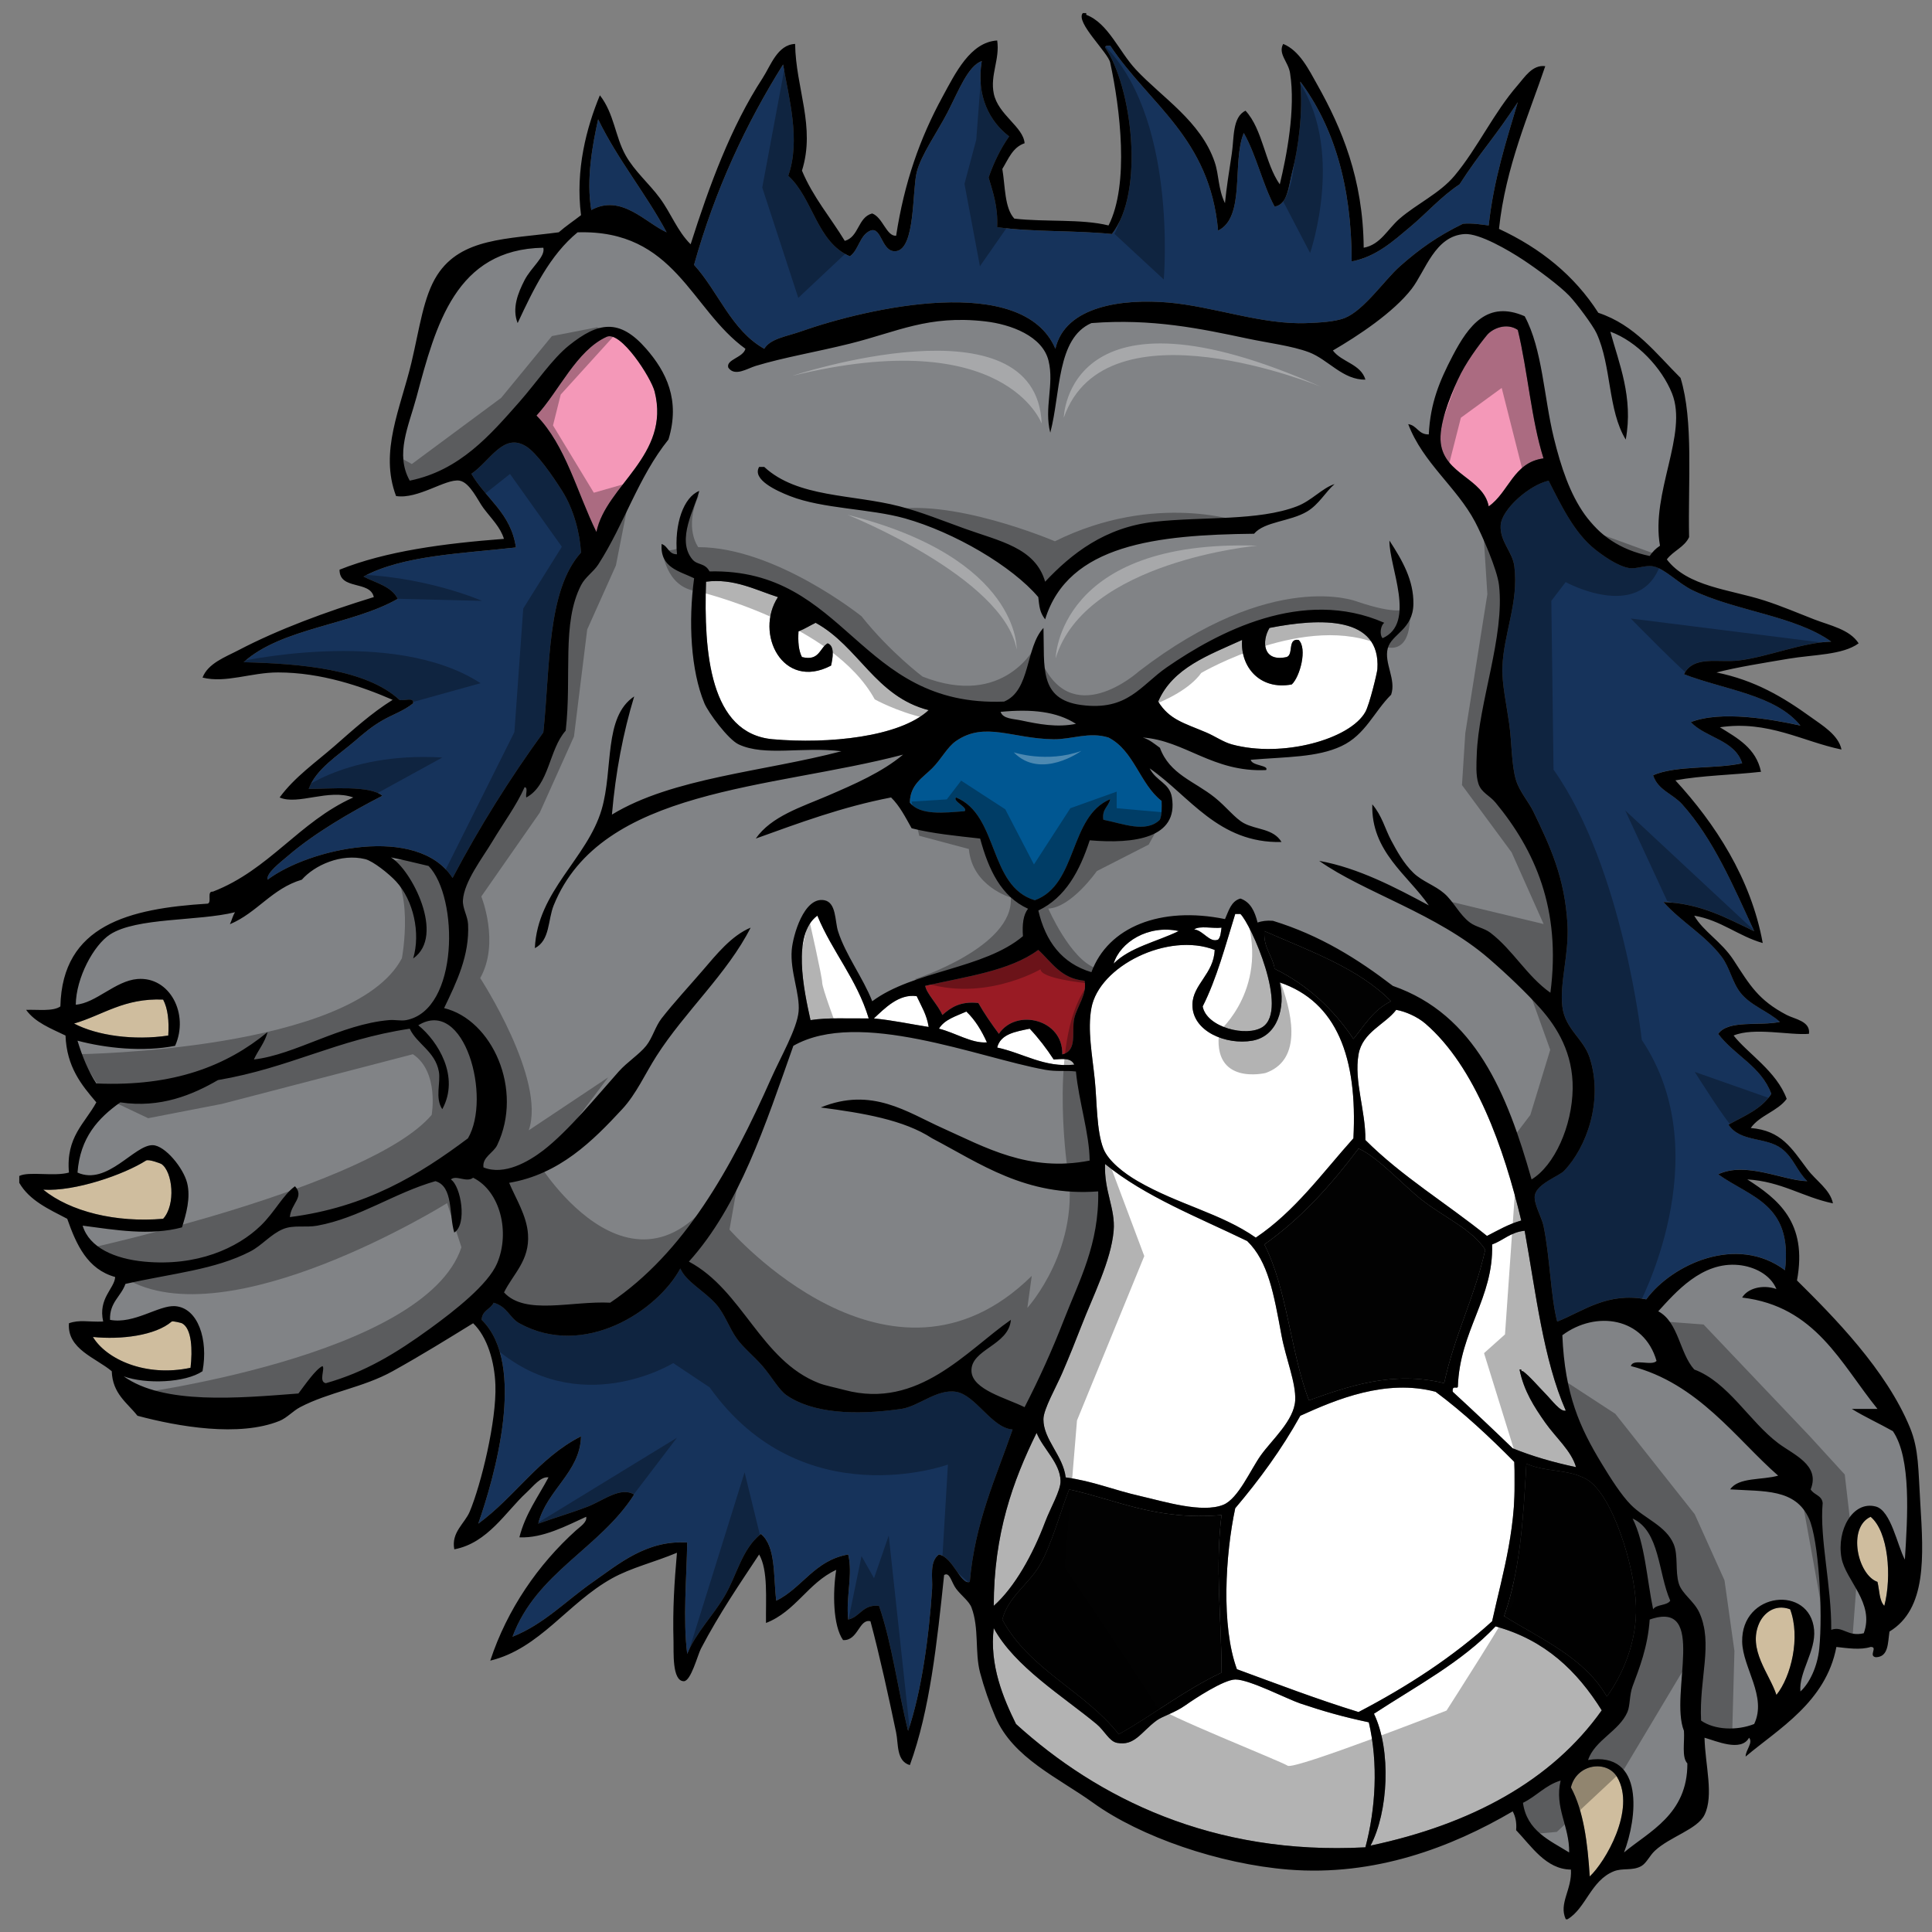 <?xml version="1.0" encoding="utf-8"?>
<!-- Generator: Adobe Illustrator 17.0.0, SVG Export Plug-In . SVG Version: 6.00 Build 0)  -->
<!DOCTYPE svg PUBLIC "-//W3C//DTD SVG 1.1//EN" "http://www.w3.org/Graphics/SVG/1.1/DTD/svg11.dtd">
<svg version="1.1" id="Layer_1" xmlns="http://www.w3.org/2000/svg" xmlns:xlink="http://www.w3.org/1999/xlink" x="0px" y="0px"
	 width="200px" height="200px" viewBox="0 0 200 200" style="enable-background:new 0 0 200 200;" xml:space="preserve">
<rect x="0" y="0" width="200" height="200" fill="#808080" stroke="none"/>
<path id="color8" style="fill:#005792;" d="M98.973,82.555c-0.411,0.366,1.296,1.053,0.886,1.419
	c-2.16,0.174-4.607,0.45-5.674-0.886c0.022-1.859,1.342-2.589,2.306-3.546c0.958-0.955,1.555-2.198,2.483-2.836
	c2.988-2.058,5.822-0.226,10.105-0.178c1.863,0.022,3.68-0.806,5.674-0.176c2.659,1.359,3.232,4.805,5.495,6.559
	c0.018,0.728,0.035,1.454-0.178,1.951c-1.447,1.416-3.832,0.392-5.851,0c-0.167-1.112,0.542-1.348,0.709-2.127
	c-4.291,1.795-3.343,8.833-7.801,10.46C102.299,91.757,103.418,84.376,98.973,82.555z"/>
<path id="color7" style="fill:#991B24;" d="M95.781,102.057c4.18-0.963,8.747-1.536,11.702-3.723
	c1.393,1.267,2.339,2.98,4.787,3.192c0.309,1.356-0.784,2.658-1.063,3.9c-0.306,1.36,0.376,3.345-1.242,3.723
	c0.113-3.639-4.776-4.801-6.56-2.127c-0.754-1.019-1.488-2.059-2.127-3.191c-1.862-0.207-2.845,0.464-3.723,1.241
	C97.109,104.017,95.908,102.851,95.781,102.057z"/>
<path id="color6" style="fill:#16335B;" d="M61.209,21.745c-0.539-3.198,0.123-6.732,0.71-9.396
	c2.048,4.217,4.907,7.623,7.092,11.701C66.841,23.086,64.328,20.031,61.209,21.745z M46.849,90.888
	c2.816-5.339,5.962-10.349,9.396-15.069c0.725-6.781,0.343-14.668,3.901-18.616c-0.118-2.043-0.755-4.489-1.951-6.382
	c-0.983-1.556-2.617-3.918-3.724-4.61c-2.365-1.479-3.723,1.507-5.673,2.837c1.495,2.582,4.102,4.053,4.61,7.624
	c-5.628,0.635-11.712,0.815-15.779,3.014c1.287,0.664,2.895,1.006,3.546,2.305c-4.78,2.727-12.013,2.998-15.956,6.56
	c5.92,0.147,12.687,0.715,16.133,3.9c0.445,0.146,1.526-0.344,1.419,0.355c-1.007,0.81-2.134,1.159-3.192,1.773
	c-1.09,0.632-1.855,1.282-2.836,2.127c-1.758,1.514-4.023,2.884-4.787,4.964c2.213-0.004,6.365-0.399,7.624,0.709
	c-3.339,1.715-7.037,3.878-9.751,6.205c-0.876,0.752-2.291,1.811-2.127,2.482C31.977,87.843,43.249,85.301,46.849,90.888z
	 M168.647,58.798c-1.192-0.196-2.722-1.293-3.545-1.951c-2.114-1.684-3.454-4.465-4.788-7.091c-1.995,0.436-4.862,2.959-4.964,4.609
	c-0.105,1.686,1.231,2.744,1.418,4.255c0.465,3.751-1.116,6.944-1.24,10.46c-0.059,1.645,0.425,3.84,0.709,5.851
	c0.278,1.974,0.218,4.26,0.711,5.85c0.353,1.146,1.316,2.252,1.771,3.191c1.775,3.666,3.271,6.892,3.547,11.702
	c0.175,3.082-0.825,6.076-0.533,8.51c0.284,2.36,2.191,3.305,2.837,5.318c1.422,4.433-0.317,9.268-2.658,11.701
	c-0.51,0.53-2.75,1.306-3.015,2.483c-0.188,0.835,0.705,2.313,0.887,3.189c0.68,3.282,0.739,7.331,1.419,9.93
	c2.752-1.097,5.15-3.063,9.219-2.305c2.647-3.598,9.358-6.757,14.361-3.016c0.829-6.872-3.556-7.521-6.915-9.928
	c2.906-1.362,6.703,0.653,9.22,0.709c-1.093-1.063-1.41-2.422-2.658-3.369c-1.639-1.239-4.276-0.633-5.497-2.481
	c1.639-0.902,3.459-1.623,4.433-3.191c-1.047-2.854-3.824-3.976-5.496-6.204c1.054-1.487,4.298-0.785,6.383-1.242
	c-1.216-1.105-3.028-1.685-4.078-3.014c-0.862-1.092-1.105-2.606-1.95-3.724c-1.722-2.274-4.148-3.576-6.028-5.672
	c3.972,0.166,6.568,1.706,9.396,3.014c-2.188-4.727-4.212-9.51-7.446-13.12c-0.989-1.106-2.529-1.476-3.015-3.015
	c2.436-1.052,6.363-0.611,9.219-1.241c-0.766-2.423-3.761-2.622-5.318-4.255c3.104-1.228,8.384-0.302,11.348,0.354
	c-2.589-3.203-7.883-3.701-12.057-5.319c1.02-1.973,3.533-1.162,5.674-1.418c3-0.359,6.596-1.875,9.573-1.95
	c-3.743-2.682-9.857-3.149-14.36-5.319c-1.485-0.715-2.891-2.263-4.079-2.482C170.301,58.469,169.425,58.926,168.647,58.798z
	 M79.116,36.105c0.63-1.059,2.317-1.275,3.723-1.773c7.05-2.494,23.062-6.113,26.415,1.773c1.016-4.459,7.027-5.194,11.702-4.787
	c4.689,0.409,9.713,2.328,14.359,2.127c1.124-0.049,2.832-0.106,3.901-0.532c1.983-0.79,4.124-3.945,5.674-5.319
	c2.045-1.814,3.917-3.142,6.559-4.433c1.024-0.079,1.816,0.075,2.66,0.178c0.515-4.744,1.811-8.71,3.014-12.765
	c-0.989,1.501-1.962,2.868-3.014,4.255c-1.059,1.394-2.074,2.785-3.016,4.255c-1.912,1.259-3.411,2.99-5.142,4.432
	c-1.679,1.399-3.491,3.08-6.026,3.546c-0.005-7.973-1.913-14.045-5.32-18.616c0.282,3.179-0.169,6.791-0.886,9.574
	c-0.316,1.23-0.419,3.169-1.772,3.369c-1.258-2.346-1.887-5.324-3.192-7.624c-1.24,3.015,0.207,8.716-2.658,10.106
	c-0.838-9.578-7.107-13.05-11.169-19.147c-0.209,0.027-0.504-0.031-0.533,0.177c2.768,3.996,4.148,14.949,0.711,19.324
	c-3.807-0.39-8.203-0.188-11.879-0.709c0.098-2.106-0.427-3.591-0.886-5.141c0.549-1.579,1.252-3.003,2.127-4.255
	c-2.014-1.53-3.437-4.2-2.836-7.801c-1.43,0.516-2.378,3.044-3.546,5.319c-0.993,1.934-2.755,4.42-3.19,6.205
	c-0.473,1.934-0.133,7.904-2.128,8.156c-1.518,0.191-1.469-2.573-2.66-2.127c-1.127,0.467-1.195,1.996-2.127,2.66
	c-3.435-1.47-3.809-6.001-6.382-8.333c1.308-3.702,0.047-8.093-0.533-11.523c-3.845,6.142-7.035,12.939-9.219,20.743
	C74.382,30.202,75.705,34.198,79.116,36.105z M98.973,144.075c-1.986-0.322-3.884,1.517-5.673,1.773
	c-4.853,0.693-9.192,0.438-11.879-1.418c-0.789-0.545-1.507-1.88-2.481-3.014c-0.855-0.997-1.975-1.883-2.66-2.837
	c-0.778-1.085-1.247-2.532-2.127-3.547c-1.198-1.38-3.148-2.352-3.723-3.722c-2.38,4.407-9.96,9.362-16.666,5.673
	c-1.001-0.553-1.251-1.731-2.659-2.127c-0.322,0.682-1.214,0.796-1.241,1.771c4.718,4.617,1.288,16.41-0.354,21.099
	c3.795-2.765,6.282-6.838,10.638-9.042c-0.082,3.726-3.549,5.532-4.432,9.042c1.566-0.571,3.388-1.092,5.141-1.773
	c1.595-0.618,3.384-2.1,4.787-1.241c-3.535,5.566-10.13,8.073-12.587,14.716c3.241-1.277,5.563-3.746,8.333-5.673
	c2.65-1.845,5.546-4.348,9.751-4.079c-0.06,3.665-0.452,7.94,0,11.525c0.906-2.202,2.684-3.949,3.9-6.028
	c1.248-2.131,1.748-4.803,3.724-6.383c1.577,1.259,1.281,4.392,1.595,6.915c2.723-1.354,3.969-4.186,7.446-4.788
	c0.505,2.06-0.247,4.351,0,6.736c1.259-0.275,1.476-1.595,3.191-1.418c1.368,3.952,1.94,8.696,3.014,12.941
	c1.377-4.077,2.15-9.646,2.482-14.714c0.073-1.114-0.313-2.829,0.708-3.547c1.479,0.311,2.247,3.169,3.191,2.838
	c0.537-6.2,2.706-10.77,4.432-15.779C102.677,147.84,101.001,144.403,98.973,144.075z"/>
<path id="color5" style="fill:#CFBD9E;" d="M4.477,123.155c3.295,0.204,8.363-1.565,10.637-3.014
	c0.274-0.177,1.532,0.31,1.596,0.354c1.159,0.792,1.516,4.197,0.178,5.673C11.984,126.592,7.268,125.422,4.477,123.155z
	 M17.419,107.198c0.098-1.516-0.043-2.792-0.532-3.723c-4.068-0.167-6.203,1.598-9.219,2.482
	C10.035,107.2,13.838,107.736,17.419,107.198z M19.724,141.594c0.213-1.822,0.144-4.071-0.886-4.609
	c-0.059-0.031-0.962-0.265-1.063-0.178c-1.682,1.445-5.235,1.896-8.155,1.596C10.996,140.689,15.04,142.59,19.724,141.594z
	 M182.124,168.01c-1.249,2.748,1.08,5.288,1.771,7.446c1.527-1.895,2.509-5.969,1.418-8.863
	C183.652,165.979,182.536,167.101,182.124,168.01z M193.646,157.018c-2.432,1.114-1.343,6.025,0.709,6.737
	c0.21,0.852,0.18,1.947,0.709,2.481C195.852,163.225,195.49,158.551,193.646,157.018z M162.621,185.03
	c1.306,2.416,1.729,5.718,1.949,9.219c1.582-1.467,4.819-6.913,2.838-10.283C166.336,182.144,163.205,182.592,162.621,185.03z"/>
<path id="color4" style="fill:#818386;" d="M104.646,136.628c-4.596,3.197-9.567,9.301-17.198,7.27
	c-0.955-0.254-2.035-0.467-2.659-0.71c-6.044-2.343-7.897-9.621-13.476-12.586c5.242-5.812,7.92-14.184,10.814-22.341
	c6.782-3.862,19.152,1.229,26.063,2.483c1.176,0.214,2.146,0.051,3.189,0.177c0.3,3.136,1.394,6.402,1.42,9.222
	c-6.293,1.241-10.852-1.399-15.248-3.37c-3.647-1.634-7.298-4.293-12.588-2.127c4.382,0.576,8.592,1.275,11.524,3.192
	c4.909,2.568,9.727,6.067,17.197,5.494c0.114,5.451-1.97,9.249-3.546,13.297c-1.247,3.208-2.6,6.176-4.076,9.043
	c-1.887-0.946-5.41-1.8-5.497-3.723C100.466,139.665,104.437,139.297,104.646,136.628z M42.417,49.757
	c-1.541-2.755-0.109-5.631,0.71-8.688c1.989-7.429,4.047-15.274,13.119-15.424c0.232,0.938-1.256,2.015-1.951,3.369
	c-0.675,1.317-1.314,2.906-0.709,4.432c1.654-3.546,3.352-7.05,6.206-9.396c10.109-0.299,11.679,7.94,17.374,12.056
	c-0.232,0.928-2.037,1.103-1.773,1.951c0.673,0.969,1.962,0.088,2.837-0.178c2.946-0.893,6.27-1.438,9.75-2.305
	c4.932-1.226,8.109-2.983,14.006-2.305c2.664,0.307,5.937,1.518,6.56,4.078c0.602,2.468-0.479,4.864,0.178,7.446
	c1.089-4.111,0.64-9.76,4.255-11.346c6.285-0.494,11.345,0.581,16.134,1.596c2.201,0.466,4.616,0.756,6.384,1.418
	c1.987,0.745,3.524,2.893,5.852,2.837c-0.493-1.634-2.459-1.796-3.369-3.014c2.584-1.504,6.259-3.924,8.156-6.382
	c1.424-1.848,2.401-5.497,5.494-5.673c1.525-0.086,4.553,1.686,6.029,2.66c1.538,1.016,3.815,2.708,4.785,3.722
	c0.746,0.78,2.449,3.053,2.837,3.9c1.559,3.405,1.15,7.941,3.015,10.993c0.808-4.355-0.712-7.917-1.595-11.17
	c2.769,1.011,5.322,3.744,6.383,6.382c1.694,4.219-2.218,10.305-1.241,15.779c-0.431,0.28-0.784,0.634-1.064,1.063
	c-6.227-1.287-8.43-6.118-9.928-12.233c-1.031-4.209-1.174-9.175-3.015-12.587c-3.832-1.67-5.789,0.914-7.446,4.078
	c-1.381,2.64-2.326,4.92-2.482,8.155c-1.091,0.027-1.195-0.931-2.128-1.063c1.523,4.013,5.015,6.518,6.916,10.106
	c0.686,1.297,2.291,4.913,2.482,6.56c0.609,5.289-2.128,12.195-2.305,17.552c-0.029,0.9-0.118,2.123,0.178,3.014
	c0.308,0.929,1.141,1.184,1.773,1.95c4.037,4.892,6.813,10.983,5.673,19.679c-2.447-1.733-3.868-4.418-6.206-6.205
	c-0.648-0.495-1.489-0.589-2.127-1.064c-1.084-0.808-1.678-2.164-2.658-3.014c-0.978-0.847-2.273-1.235-3.191-2.127
	c-1.025-0.997-1.707-2.256-2.305-3.369c-0.63-1.176-0.936-2.538-1.95-3.723c-0.144,4.871,3.676,7.316,5.851,10.46
	c-3.453-1.853-7.313-3.887-11.348-4.61c4.599,3.256,12.173,5.456,17.554,10.106c1.866,1.615,3.864,3.516,5.317,5.141
	c1.777,1.988,3.42,4.691,3.369,8.334c-0.054,3.897-1.893,7.964-4.255,9.396c-2.528-8.938-5.856-17.074-14.361-20.035
	c-3.612-2.769-7.527-5.237-12.41-6.736c-0.645-0.055-1.153,0.028-1.596,0.176c-0.28-1.136-0.719-2.117-1.773-2.482
	c-0.971,0.271-1.211,1.271-1.596,2.127c-6.684-1.36-12.095,0.816-13.829,5.496c-3.05-0.909-4.746-3.172-5.494-6.382
	c2.83-1.364,4.283-4.107,5.319-7.269c4.651,0.398,9.183-0.237,8.51-4.433c-0.245-1.524-1.599-1.641-2.306-3.014
	c4.124,2.851,7.11,7.779,13.651,7.623c-0.852-1.408-2.595-1.245-3.9-1.951c-0.922-0.498-1.81-1.696-3.015-2.66
	c-2.105-1.685-4.665-2.391-5.673-5.141c-0.553-0.392-1.049-0.843-1.773-1.063c4.365,0.304,7.25,3.625,12.766,3.368
	c0.33-0.514-1.463-0.421-1.596-1.064c3.724-0.315,6.875-0.233,9.395-1.418c2.485-1.166,3.371-3.562,5.143-5.319
	c0.548-1.583-0.745-3.259-0.353-4.787c0.386-1.508,2.621-1.93,2.658-4.609c0.034-2.436-1.116-4.473-2.482-6.559
	c-0.045,2.707,2.827,8.537-0.71,10.106c-0.357-0.41-0.181-1.359,0.179-1.595c-8.463-3.718-17.271,0.987-22.516,4.609
	c-2.711,1.871-4.046,4.545-8.864,3.9c-4.396-0.588-3.784-3.94-3.901-7.978c-1.886,2.014-1.317,6.483-4.077,7.624
	c-15.148,0.607-16.225-13.793-30.494-13.475c-0.492-0.918-1.253-0.619-1.773-1.241c-1.722-2.058,0.305-5.356,0.71-7.091
	c-1.617,0.639-2.601,3.418-2.304,6.559c-0.896,0.009-0.915-0.858-1.596-1.063c-0.16,2.465,1.821,2.788,3.369,3.545
	c-0.612,4.47-0.351,9.541,1.064,12.943c0.392,0.943,2.45,3.743,3.545,4.255c2.713,1.266,6.555,0.214,10.638,0.709
	c-7.996,2.111-17.479,2.733-23.757,6.559c0.383-4.462,1.177-8.515,2.305-12.233c-3.195,2.134-2.14,7.518-3.368,11.701
	c-1.495,5.091-6.652,8.443-6.915,14.36c1.583-0.817,1.333-2.907,1.949-4.433c4.927-12.189,22.437-11.999,36.168-15.602
	c-2.16,1.806-4.975,3.041-7.801,4.255c-2.699,1.16-5.847,2.124-7.446,4.432c4.478-1.609,8.905-3.27,14.006-4.255
	c0.895,0.878,1.491,2.055,2.127,3.191c2.167,0.553,4.647,0.789,7.092,1.064c0.871,3.207,2.162,5.993,4.964,7.269
	c-0.504,0.62-0.618,1.627-0.532,2.836c-4.037,3.41-11.338,3.555-15.602,6.738c-0.955-2.44-2.778-4.828-3.546-7.268
	c-0.325-1.035-0.164-2.959-1.418-3.192c-2.115-0.392-3.249,3.694-3.368,5.142c-0.186,2.249,0.872,4.537,0.709,6.382
	c-0.156,1.774-1.873,4.741-2.837,6.915c-4.141,9.341-8.985,18.043-16.665,23.226c-3.985-0.202-8.804,1.336-10.992-1.065
	c0.945-1.923,2.668-3.3,2.482-6.026c-0.132-1.941-1.287-3.723-1.951-5.318c5.22-0.884,8.665-4.348,11.702-7.625
	c1.463-1.58,2.349-3.622,3.545-5.495c2.94-4.605,7.344-8.544,9.751-13.297c-1.987,0.83-3.536,2.77-4.964,4.432
	c-1.376,1.604-2.936,3.275-4.255,4.964c-0.649,0.832-0.933,2.007-1.595,2.836c-0.704,0.882-1.953,1.669-2.836,2.658
	c-2.22,2.489-5.218,6.165-7.801,8.157c-1.532,1.179-4.058,2.646-6.205,1.773c-0.149-1.057,1.028-1.49,1.419-2.305
	c2.747-5.745-0.52-12.977-5.496-14.185c1.303-2.706,2.642-5.456,2.482-8.686c-0.042-0.851-0.585-1.649-0.532-2.483
	c0.123-1.933,2.01-4.354,3.014-6.027c1.219-2.031,2.527-3.779,3.369-5.673c0.392,0.022,0.075,0.752,0.177,1.064
	c2.391-1.274,2.342-4.985,4.078-6.914c0.651-5.703-0.442-11.114,1.595-15.07c0.43-0.834,1.289-1.379,1.773-2.128
	c2.715-4.212,4.145-9.06,7.269-12.941c1.254-4.102-0.25-7.042-2.305-9.397c-2.775-3.182-4.974-2.758-7.978-0.354
	c-1.754,1.404-3.35,3.816-5.141,5.851C50.768,45.002,47.625,48.698,42.417,49.757z M81.775,51.352
	c3.404,1.333,8.275,1.294,11.879,2.305c5.159,1.446,11.145,4.977,13.829,8.156c0.115,0.97,0.128,1.531,0.71,2.305
	c2.392-7.771,11.578-8.75,21.629-8.865c1.072-1.272,3.742-1.254,5.495-2.305c1.223-0.732,1.919-2.046,2.837-2.836
	c-1.294,0.421-2.363,1.716-3.9,2.305c-4.014,1.534-9.667,1.048-14.715,1.596c-5.167,0.561-8.658,3.343-11.346,6.206
	c-1.016-3.533-4.727-4.193-8.333-5.497c-2.245-0.811-4.564-1.744-6.737-2.305c-4.894-1.267-10.557-0.88-14.006-4.078
	c-0.177,0-0.354,0-0.532,0C77.825,49.648,80.401,50.814,81.775,51.352z M179.108,154.181c0.852-1.274,3.313-0.943,4.965-1.419
	c-4.354-3.803-8.276-9.571-15.248-11.346c0.229-0.837,2.167,0.038,2.659-0.532c-1.296-4.515-6.266-5.252-9.752-2.66
	c0.258,6.178,1.826,9.586,4.079,13.298c0.952,1.569,2.013,3.239,3.014,4.256c1.411,1.432,3.639,2.168,4.433,4.077
	c0.485,1.169,0.141,2.792,0.531,4.078c0.329,1.076,1.578,1.8,2.128,3.014c1.449,3.204-0.039,6.777,0.177,11.17
	c1.4,0.98,3.718,1.059,5.496,0.354c1.355-2.83-1.186-5.815-1.242-8.51c-0.105-5.195,7.018-5.907,7.448-1.241
	c0.2,2.197-1.608,4.411-1.419,6.383c0.939-0.845,1.759-2.568,1.95-4.432c0.39-3.802-0.063-11.291-1.063-13.474
	C185.837,154.08,182.597,154.415,179.108,154.181z M191.696,145.848c0.887,0,1.773,0,2.659,0
	c-3.812-4.699-6.395-10.624-14.007-11.525c0.55-0.94,2.094-1.385,3.547-0.885c-0.639-1.523-2.332-2.324-3.899-2.483
	c-3.818-0.385-6.557,2.852-8.333,4.788c2.117,1.132,2.188,4.313,3.723,6.026c3.52,1.316,5.699,5.371,8.688,7.624
	c1.584,1.197,4.382,2.26,3.367,4.788c0.316,0.57,1.168,0.605,1.242,1.418c-0.335,3.627,0.927,8.616,0.886,13.12
	c1.211-0.434,1.674,0.757,3.368,0.354c1.157-3.14-1.881-5.455-2.305-7.8c-0.521-2.889,1.18-5.939,3.547-5.319
	c1.578,0.415,2.223,4.026,3.014,5.497c0.279-4.419,0.678-10.49-1.241-13.299C194.554,147.363,193.048,146.683,191.696,145.848z
	 M111.382,74.932c-1.995-1.282-4.584-1.553-7.8-1.242c0.234,0.734,1.347,0.719,2.127,0.887
	C107.502,74.96,109.423,75.335,111.382,74.932z M174.321,179.178c-1.531-3.816,2.501-13.646-3.546-11.524
	c-0.2,2.867-1.073,5.039-1.772,6.915c-0.332,0.889-0.246,2.001-0.532,2.659c-0.866,1.991-3.361,2.886-4.078,4.966
	c5.926-0.945,5.068,6.099,3.723,9.572c2.568-2.159,6.586-3.927,6.559-9.22C174.07,181.913,174.403,180.338,174.321,179.178z
	 M26.992,126.878c1.457-1.411,2.287-3.161,3.546-4.077c1.01,1.115-0.404,1.768-0.532,3.191c7.862-1.004,13.374-4.355,18.438-8.155
	c2.462-4.208-0.353-14.64-5.141-11.702c2.027,1.643,4.327,5.315,2.482,8.688c-0.778-1.168-0.144-2.748-0.354-3.9
	c-0.383-2.094-2.272-2.847-3.013-4.432c-7.584,1.136-12.362,4.038-19.856,5.318c-2.587,1.502-5.947,2.938-10.105,2.306
	c-2.284,1.616-4.161,3.641-4.432,7.268c3.096,1.387,5.887-2.9,7.8-2.836c1.266,0.041,3.153,2.354,3.546,3.9
	c0.391,1.536-0.097,3.242-0.532,4.609c-3.298,0.894-6.971,0.26-10.283-0.179c0.695,2.292,3.329,3.434,6.382,3.725
	C20.393,131.12,24.586,129.209,26.992,126.878z M48.977,121.914c-0.681,0.54-1.745-0.316-2.305,0.178
	c1.055,0.699,1.708,4.66,0.355,5.494c-0.567-1.857-0.076-4.768-1.951-5.318c-4.283,1.228-7.843,3.808-12.233,4.609
	c-1.222,0.225-2.442-0.104-3.546,0.354c-1.262,0.526-2.182,1.689-3.368,2.305c-3.684,1.912-8.059,2.268-12.943,3.369
	c-0.456,1.316-1.657,1.889-1.595,3.722c2.485,0.474,5.05-1.542,6.736-1.418c2.375,0.177,3.452,3.468,2.836,6.737
	c-1.803,1.206-5.862,1.358-8.155,0.53c4.107,2.949,11.839,2.258,18.084,1.774c0.715-0.941,1.768-2.486,2.482-2.836
	c0.323,0.205-0.436,1.625,0.354,1.771c4.029-1.137,7.229-3.061,10.815-5.673c2.529-1.843,5.976-4.529,6.915-6.737
	C52.825,127.566,51.791,123.305,48.977,121.914z M161.558,184.32c-1.587,0.48-2.507,1.63-3.9,2.306
	c0.404,2.902,2.741,3.876,4.785,5.141C162.472,189.006,160.897,187.149,161.558,184.32z M27.702,106.844
	c-0.301,1.118-0.975,1.863-1.419,2.837c4.276-0.494,8.98-3.65,14.006-4.078c0.621-0.053,1.204,0.111,1.773,0
	c5.456-1.059,5.434-12.726,2.304-15.955c-1.295-0.301-2.565-0.627-3.9-0.886c2.092,1.222,5.693,8.117,2.305,10.46
	c0.784-2.627,0.033-6.022-1.773-7.978c-0.721-0.781-2.384-2.107-3.191-2.305c-2.487-0.609-5.238,0.621-6.56,2.127
	c-3.1,0.919-4.615,3.422-7.446,4.61c0.194-0.397,0.293-0.888,0.532-1.242c-3.834,0.953-10.189,0.52-12.942,2.305
	c-1.697,1.1-3.517,4.492-3.546,7.267c2.071-0.149,4.091-2.472,6.383-2.658c3.369-0.275,5.367,3.646,3.9,6.914
	c-3.291,0.663-7.227,0.239-10.105-0.531c0.494,1.633,1.114,3.141,1.95,4.432C18.002,112.51,23.489,110.315,27.702,106.844z
	 M172.903,165.705c-1.262-2.875-1.066-7.208-3.899-8.51c1.288,2.553,1.466,6.215,2.126,9.396
	C171.482,166.057,172.551,166.239,172.903,165.705z"/>
<path id="color3" style="fill:#020202;" d="M126.453,156.84c-0.679,5.429,0,10.627,0,16.312c-3.854,1.818-7.008,4.339-10.638,6.382
	c-3.506-4.473-9.273-6.681-12.056-11.879c0.6-2.369,2.759-3.662,3.9-5.673c1.225-2.156,1.973-5.061,3.014-7.8
	C115.707,155.293,119.726,157.422,126.453,156.84z M164.216,153.117c-1.93-1.078-4.128-0.682-6.206-1.596
	c-0.325,5.78-0.643,11.063-2.305,15.779c3.904,2.419,8.329,4.317,10.638,8.332c1.605-2.226,3.138-5.649,3.015-9.396
	C169.223,162.166,166.915,154.627,164.216,153.117z M140.637,118.899c-2.82,3.738-5.908,7.212-9.752,9.929
	c2.352,4.564,2.709,11.12,4.61,16.135c4.042-1.432,8.696-3.095,14.006-1.774c1.061-4.964,3.155-8.899,4.255-13.828
	c-1.479-2.182-4.132-3.25-6.559-5.142C145.371,122.798,142.609,119.737,140.637,118.899z M131.949,100.285
	c3.438,1.703,6.097,4.186,8.155,7.269c1.162-1.439,2.128-3.072,3.9-3.9c-3.37-3.426-8.395-5.198-13.12-7.268
	C130.777,98.147,131.711,98.866,131.949,100.285z"/>
<path id="color2" style="fill:#FFFFFF;" d="M125.743,98.334c-0.082,2.479-2.286,3.578-2.305,5.672
	c-0.022,2.774,3.507,4.204,6.205,3.724c2.627-0.468,3.454-3.447,2.837-6.028c5.912,2.007,8.065,7.773,7.624,16.136
	c-3.214,3.582-6.039,7.551-10.105,10.281c-3.58-2.51-8.02-3.411-12.232-5.851c-1.386-0.802-3.043-2.073-3.546-3.369
	c-0.718-1.847-0.655-4.83-0.886-7.092c-0.275-2.671-0.769-5.185-0.355-7.446C113.775,100.004,120.919,96.458,125.743,98.334z
	 M157.657,141.948c0.742,0.56,1.5,1.486,2.305,2.305c0.715,0.729,1.582,1.936,2.127,1.773c-2.327-5.297-3.086-12.162-4.256-18.616
	c-1.458,0.138-2.2,0.99-3.369,1.419c0.16,5.571-3.351,8.914-3.546,14.715c-0.055,0.306-0.615-0.229-0.531,0.532
	c2.093,1.926,4.16,3.876,6.205,5.851c2.015,0.821,4.217,1.458,6.559,1.951c-0.496-1.713-2.074-3.022-3.189-4.609
	c-1.146-1.629-2.218-3.29-2.66-5.497c0.061,0,0.118,0,0.178,0C157.489,141.879,157.505,141.98,157.657,141.948z M140.637,177.229
	c5.085-2.654,9.774-5.708,13.828-9.395c1.127-5.14,2.66-9.87,2.305-16.489c-2.562-2.578-5.205-5.075-8.155-7.268
	c-5.157-1.359-10.262,0.783-14.006,2.482c-1.941,3.495-4.244,6.63-6.736,9.573c-1.023,4.793-1.472,12.197,0.177,16.666
	C132.2,174.318,136.299,175.893,140.637,177.229z M130.532,150.636c1.152-1.607,3.436-3.592,3.546-5.673
	c0.094-1.819-0.974-4.329-1.42-6.738c-0.792-4.271-1.366-7.63-3.547-9.751c-5.092-2.473-10.547-4.58-14.716-7.978
	c-0.116,2.812,1.089,4.617,0.888,6.914c-0.273,3.133-2.133,6.722-3.368,9.929c-0.553,1.434-1.234,3.124-1.951,4.788
	c-0.635,1.472-1.944,3.742-1.951,4.787c-0.014,2.11,2.036,3.762,2.306,6.027c2.888,0.396,4.772,1.258,7.801,1.95
	c2.376,0.543,6.314,1.774,8.51,0.887C128.189,155.145,129.455,152.134,130.532,150.636z M108.192,157.55
	c0.546-1.447,1.622-3.25,1.595-4.256c-0.048-1.859-1.805-3.302-2.482-4.963c-2.456,4.989-4.429,10.463-4.433,17.905
	C105.04,164.307,106.915,160.938,108.192,157.55z M141.699,178.293c-2.811-0.598-4.781-1.175-7.092-1.951
	c-1.343-0.45-5.303-2.506-6.736-2.482c-1.204,0.021-4.224,2.008-5.142,2.659c-1.136,0.806-2.399,1.137-3.014,1.596
	c-1.599,1.188-2.255,2.651-4.078,2.305c-0.82-0.156-1.271-1.241-2.127-1.951c-3.427-2.842-8.482-5.939-10.639-9.928
	c-0.462,3.837,0.996,7.274,2.305,9.928c8.453,7.676,20.356,13.612,36.168,12.765C142.399,187.286,142.696,182.578,141.699,178.293z
	 M154.82,168.363c-3.502,3.709-8.231,6.189-12.588,9.042c1.813,3.772,1.482,10.182-0.354,13.652
	c10.393-2.203,18.758-6.701,23.935-14.006C163.288,173.016,159.972,169.773,154.82,168.363z M157.479,126.347
	c-1.784-7.479-4.748-15.925-9.929-20.389c-0.838-0.722-2.08-1.255-3.014-1.419c-1.155,1.519-3.493,2.291-3.9,4.61
	c-0.487,2.771,0.741,5.838,0.709,8.864c3.749,3.757,8.433,6.577,12.587,9.929C155.067,127.363,156.142,126.723,157.479,126.347z
	 M123.617,96.207c0.974,0.129,1.594,1.422,2.481,1.063c0.265-0.268,0.285-0.778,0.354-1.24
	C125.563,96.146,124.211,95.797,123.617,96.207z M115.284,99.752c1.676-1.693,4.474-2.264,6.737-3.369
	C118.841,95.694,115.952,97.55,115.284,99.752z"/>
<path id="color1" style="fill:#F498B8;" d="M61.741,55.075c-2.004-4.083-3.188-8.985-6.206-12.056
	c2.331-2.521,4.136-6.745,7.269-8.155c1.453-0.654,4.598,4.224,4.964,5.673C69.44,47.157,62.727,50.233,61.741,55.075z
	 M159.784,47.451c-1.273-4.045-1.626-9.011-2.659-13.297c-1.187-0.803-2.652-0.125-3.192,0.532c-0.886,1.085-2.209,2.852-3.014,4.61
	c-0.902,1.977-1.987,4.738-1.772,6.56c0.385,3.268,4.418,3.671,4.965,6.56C156.2,50.96,156.656,47.87,159.784,47.451z"/>
<path id="fill" style="fill:#FFFFFF;" d="M111.207,110.212c-3.144,0.319-5.242-1.18-7.979-1.771c0.355-1.418,1.907-1.64,3.369-1.951
	c0.915,0.975,1.736,2.045,2.482,3.19C109.992,109.627,110.868,109.475,111.207,110.212z M90.463,105.426
	c1.993,0.194,3.782,0.591,5.673,0.885c-0.198-1.279-0.773-2.181-1.241-3.189C93.043,102.854,91.585,104.386,90.463,105.426z
	 M97.199,106.49c1.633,0.391,3.397,1.545,4.964,1.418c-0.551-1.221-1.215-2.328-2.127-3.19
	C98.978,105.194,97.776,105.528,97.199,106.49z M89.93,105.426c-1.234-4.085-3.761-6.876-5.318-10.638
	c-2.636,1.94-1.401,7.689-0.709,10.814C85.686,105.317,87.892,105.455,89.93,105.426z M73.088,60.217
	c-0.242,7.276,0.377,15.735,6.914,16.31c5.734,0.505,13.117-0.219,16.134-3.013c-5.508-1.405-7.235-6.593-11.701-9.043
	c-0.597,0.289-1.133,0.638-1.773,0.886c-0.068,1.073,0.013,1.997,0.355,2.659c1.809,0.45,1.801-0.917,2.659-1.418
	c0.767,0.268,0.524,1.562,0.355,2.305c-5.003,2.622-7.951-3.34-5.496-7.092C78.249,61.083,75.941,59.836,73.088,60.217z
	 M119.893,72.627c1.164,1.875,2.662,2.216,4.964,3.19c0.923,0.391,1.769,0.997,2.659,1.242c5.203,1.424,12.256-0.527,13.829-3.37
	c0.426-0.768,1.215-4.039,1.242-4.432c0.353-5.498-5.868-5.299-11.17-4.255c-0.822,1.368-0.702,3.558,1.772,3.014
	c0.755-0.251,0.052-1.957,1.241-1.772c0.934,0.864,0.14,3.835-0.709,4.609c-3.268,0.615-5.343-1.788-5.142-4.609
	C125.131,67.819,121.405,69.116,119.893,72.627z M127.871,94.611c-1.022,3.293-1.92,6.708-3.369,9.575
	c0.405,2.18,4.567,3.206,6.205,2.126c2.739-1.804-1.224-10.68-2.305-11.701C128.227,94.611,128.048,94.611,127.871,94.611z"/>
<path id="outline" d="M198.788,155.599c-0.216-3.458-0.141-5.552-1.064-7.8c-2.462-5.997-7.899-11.484-11.701-15.247
	c1.127-6.045-2.019-8.448-5.142-10.46c3.563,0.22,5.735,1.828,8.865,2.481c-0.293-1.442-1.748-2.327-2.659-3.547
	c-1.611-2.147-2.679-3.997-5.851-4.255c0.926-1.319,2.769-1.723,3.722-3.015c-1.044-2.856-4.042-4.704-5.495-6.559
	c2.092-0.882,5.882,0.001,7.801-0.177c0.181-1.31-1.498-1.526-2.306-1.951c-2.936-1.539-3.804-3.072-5.495-5.673
	c-1.261-1.939-3.143-2.966-4.078-4.609c2.815,0.494,4.522,2.097,7.092,2.837c-1.212-6.707-4.961-12.412-9.042-16.843
	c2.739-0.511,5.948-0.554,8.864-0.886c-0.511-2.445-2.43-3.479-4.256-4.609c4.996-0.739,8.568,1.479,12.589,2.305
	c-0.321-1.519-2.001-2.509-3.191-3.369c-2.85-2.056-5.773-3.8-9.75-4.609c2.233-0.571,4.903-0.987,7.446-1.419
	c2.591-0.438,5.591-0.371,7.268-1.595c-0.936-1.459-2.97-1.844-4.608-2.482c-1.658-0.645-3.37-1.38-5.142-1.951
	c-3.611-1.162-7.945-1.418-10.106-4.255c0.654-0.883,1.815-1.257,2.306-2.305c-0.127-5.664,0.476-12.059-0.887-16.487
	c-2.553-2.529-4.695-5.469-8.51-6.738c-2.469-3.854-5.968-6.679-10.283-8.687c0.675-6.418,3.151-11.976,4.788-16.843
	c-1.331-0.181-2.15,1.164-2.837,1.951c-2.515,2.882-4.159,6.531-6.56,9.397c-1.521,1.815-3.886,2.89-5.673,4.432
	c-1.264,1.089-1.974,2.696-3.724,3.014c-0.06-7.148-2.284-12.382-4.786-16.843c-0.879-1.565-1.842-3.563-3.547-4.255
	c-0.563,1.028,0.519,1.829,0.709,3.014c0.597,3.716-0.363,8.633-1.063,11.524c-1.541-2.182-1.757-5.69-3.546-7.624
	c-1.38,0.65-1.178,2.855-1.419,4.432c-0.268,1.75-0.557,3.571-0.71,5.142c-0.727-1.521-0.603-2.9-1.063-4.255
	c-1.439-4.234-5.466-6.69-8.155-9.575c-1.773-1.901-2.863-4.801-5.142-5.673c0-0.059,0-0.118,0-0.177c-0.118,0-0.236,0-0.355,0
	c-0.81,0.932,2.647,4.108,2.838,5.142c1.018,4.697,1.994,12.608-0.177,16.843c-2.788-0.7-6.635-0.341-9.752-0.709
	c-1.021-1.106-0.934-3.321-1.241-5.142c0.628-1.027,1.066-2.244,2.306-2.66c-0.138-1.715-2.733-2.93-3.192-5.142
	c-0.396-1.915,0.646-3.553,0.354-5.495c-2.786,0.168-4.326,3.377-5.673,5.851c-2.336,4.289-3.944,8.86-4.788,14.36
	c-1.002,0.082-1.379-1.905-2.481-2.305c-1.496,0.395-1.355,2.427-2.836,2.837c-1.473-2.427-3.283-4.518-4.432-7.269
	c1.432-4.557-0.643-8.504-0.709-13.119c-1.84,0.082-2.529,2.256-3.369,3.546c-3.272,5.017-5.509,11.107-7.446,17.197
	c-1.394-1.387-1.998-3.165-3.191-4.787c-1.096-1.49-2.624-2.78-3.546-4.433c-1.086-1.946-1.174-4.301-2.659-6.205
	c-1.371,3.308-2.556,7.716-1.951,12.41c-0.765,0.595-1.583,1.137-2.305,1.773c-5.369,0.715-10.098,0.567-12.587,4.432
	c-1.427,2.215-1.83,5.554-2.661,9.042c-1.13,4.753-3.338,9.22-1.595,13.829c2.271,0.362,5.146-1.822,6.56-1.595
	c1.087,0.173,1.917,2.089,2.482,2.836c0.889,1.177,1.75,1.976,2.127,3.191c-6.258,0.479-12.207,1.268-17.019,3.192
	c-0.02,2.148,3.168,1.087,3.546,2.836c-4.959,1.524-9.882,3.338-14.006,5.497c-1.335,0.699-3.159,1.354-3.723,2.836
	c2.405,0.604,5.027-0.532,7.801-0.532c4.502,0,8.696,1.453,11.879,2.836c-2.208,1.377-4.107,3.111-6.027,4.788
	c-1.952,1.702-4.128,3.208-5.673,5.318c1.895,0.831,5.04-0.929,7.624,0c-5.592,2.504-8.696,7.497-14.537,9.751
	c-0.662-0.07-0.075,1.108-0.533,1.241C13.368,94.048,6.442,95.75,6.25,104.186c-0.765,0.534-2.289,0.311-3.546,0.354
	c0.937,1.309,2.565,1.926,4.078,2.659c0.123,3.246,1.639,5.099,3.191,6.915c-1.186,2.183-3.163,3.575-2.837,7.269
	c-1.529,0.434-4.153-0.15-5.141,0.354c0,0.235,0,0.473,0,0.71c1.057,1.838,3.063,2.727,4.964,3.722
	c0.955,2.71,2.099,5.229,4.964,6.027c-0.07,1.194-1.789,2.212-1.241,4.61c-1.571,0.062-2.458-0.217-3.546,0.178
	c-0.203,2.677,2.775,3.571,4.432,4.964c0.083,2.339,1.593,3.253,2.66,4.61c4.202,1.126,10.53,2.23,14.715,0.53
	c0.762-0.31,1.381-1.026,2.127-1.418c2.987-1.567,6.505-2.018,9.575-3.723c3.084-1.714,5.668-3.327,8.333-4.964
	c1.506,1.452,2.22,4.036,2.305,6.383c0.135,3.715-1.489,10.33-2.659,13.119c-0.519,1.237-1.934,2.137-1.595,3.9
	c3.458-0.643,5.341-3.916,7.446-5.852c0.729-0.67,1.504-1.713,2.305-1.595c-1.066,2.007-2.392,3.754-3.014,6.205
	c2.426,0.12,4.923-1.222,6.914-2.127c0.124,0.56-0.627,1.023-1.063,1.418c-3.881,3.495-7.115,8.148-8.865,13.475
	c5.127-1.241,8.001-5.956,12.587-8.511c2.023-1.125,4.358-1.662,6.738-2.658c-0.268,3.104-0.452,5.753-0.355,9.219
	c0.028,0.993-0.169,4.068,1.064,4.079c0.741,0.006,1.438-2.729,1.773-3.369c1.918-3.665,4.072-6.79,6.027-9.752
	c0.939,1.662,0.676,4.526,0.709,7.092c3.069-1.186,4.352-4.159,7.269-5.497c-0.371,2.335-0.342,5.771,0.709,7.27
	c1.567,0.087,1.652-2.245,2.836-1.949c0.946,3.523,1.914,7.949,2.659,11.524c0.248,1.184,0.004,2.948,1.419,3.367
	c2.073-5.669,2.811-12.673,3.547-19.679c0.596-0.356,0.746,0.76,1.241,1.419c0.531,0.707,1.346,1.286,1.596,1.95
	c0.808,2.153,0.329,4.637,0.886,6.737c0.404,1.525,0.981,3.183,1.596,4.609c1.819,4.23,6.5,6.268,10.105,8.864
	c4.914,3.542,13.094,6.339,20.211,6.914c8.949,0.724,16.891-2.314,23.225-6.027c0.268,0.5,0.429,1.108,0.355,1.951
	c1.563,1.623,3.08,4.052,5.673,4.077c0.131,2.079-1.296,3.488-0.532,5.142c0.06,0,0.119,0,0.178,0
	c1.91-1.135,2.407-4.002,4.787-4.963c0.915-0.37,1.924-0.029,2.836-0.532c0.551-0.303,0.87-1.084,1.42-1.596
	c1.568-1.465,4.403-2.212,5.141-3.722c0.986-2.017,0.063-5.154,0-7.98c1.17,0.32,3.786,1.512,4.609,0
	c0.451,0.52-0.367,1.279-0.354,1.95c3.362-2.843,8.313-5.633,9.395-11.346c1.124,0.122,2.476,0.338,3.547,0
	c0.79-0.023-0.265,0.933,0.532,1.063c1.333-0.024,1.237-1.48,1.418-2.658C199.456,166.557,199.134,161.159,198.788,155.599z
	 M175.209,61.103c4.502,2.171,10.617,2.638,14.36,5.319c-2.979,0.076-6.573,1.59-9.573,1.951c-2.141,0.256-4.653-0.556-5.674,1.419
	c4.173,1.618,9.468,2.116,12.057,5.319c-2.964-0.657-8.244-1.582-11.348-0.354c1.558,1.633,4.552,1.832,5.318,4.255
	c-2.855,0.63-6.783,0.188-9.219,1.241c0.484,1.539,2.025,1.909,3.015,3.015c3.234,3.61,5.259,8.393,7.446,13.12
	c-2.828-1.309-5.425-2.848-9.396-3.014c1.88,2.097,4.307,3.399,6.028,5.673c0.844,1.117,1.088,2.632,1.95,3.723
	c1.049,1.33,2.861,1.909,4.078,3.016c-2.084,0.456-5.328-0.246-6.383,1.24c1.672,2.229,4.45,3.351,5.496,6.205
	c-0.974,1.568-2.794,2.289-4.433,3.191c1.221,1.849,3.858,1.242,5.497,2.481c1.249,0.947,1.565,2.306,2.658,3.369
	c-2.517-0.056-6.313-2.071-9.22-0.709c3.358,2.407,7.744,3.056,6.915,9.928c-5.002-3.741-11.714-0.583-14.361,3.016
	c-4.068-0.759-6.467,1.208-9.219,2.305c-0.679-2.598-0.738-6.646-1.419-9.93c-0.183-0.877-1.076-2.355-0.887-3.19
	c0.265-1.176,2.505-1.952,3.015-2.482c2.341-2.435,4.082-7.269,2.658-11.701c-0.646-2.014-2.553-2.958-2.837-5.318
	c-0.292-2.434,0.708-5.428,0.533-8.51c-0.274-4.81-1.771-8.036-3.547-11.702c-0.455-0.939-1.419-2.046-1.771-3.191
	c-0.493-1.589-0.433-3.875-0.711-5.85c-0.284-2.012-0.767-4.206-0.709-5.851c0.124-3.516,1.705-6.709,1.24-10.46
	c-0.186-1.511-1.523-2.569-1.418-4.255c0.102-1.651,2.969-4.174,4.964-4.61c1.334,2.626,2.674,5.407,4.788,7.092
	c0.823,0.657,2.353,1.754,3.545,1.95c0.776,0.126,1.653-0.33,2.482-0.177C172.318,58.839,173.724,60.388,175.209,61.103z
	 M159.962,147.268c1.116,1.586,2.693,2.896,3.189,4.609c-2.343-0.493-4.544-1.13-6.559-1.951c-2.045-1.975-4.112-3.925-6.205-5.851
	c-0.084-0.762,0.477-0.227,0.531-0.532c0.194-5.801,3.706-9.144,3.546-14.715c1.169-0.429,1.912-1.281,3.369-1.419
	c1.17,6.454,1.928,13.319,4.256,18.616c-0.546,0.162-1.413-1.045-2.127-1.773c-0.804-0.818-1.563-1.745-2.305-2.305
	c-0.151,0.031-0.168-0.069-0.179-0.179c-0.06,0-0.117,0-0.178,0C157.744,143.977,158.815,145.638,159.962,147.268z M169.357,166.236
	c0.123,3.748-1.409,7.172-3.015,9.396c-2.309-4.015-6.733-5.913-10.638-8.332c1.662-4.717,1.98-9.999,2.305-15.779
	c2.078,0.914,4.276,0.518,6.206,1.596C166.915,154.627,169.223,162.166,169.357,166.236z M169.004,157.195
	c2.833,1.302,2.638,5.635,3.899,8.51c-0.352,0.534-1.42,0.352-1.773,0.887C170.47,163.41,170.291,159.748,169.004,157.195z
	 M126.453,173.151c-3.854,1.818-7.008,4.339-10.638,6.382c-3.506-4.473-9.273-6.681-12.056-11.879c0.6-2.369,2.759-3.662,3.9-5.673
	c1.225-2.156,1.973-5.061,3.014-7.8c5.034,1.112,9.053,3.24,15.779,2.658C125.774,162.269,126.453,167.466,126.453,173.151z
	 M87.449,143.898c-0.955-0.254-2.035-0.467-2.659-0.71c-6.044-2.343-7.897-9.621-13.476-12.586
	c5.242-5.811,7.92-14.184,10.814-22.341c6.782-3.862,19.152,1.229,26.063,2.482c1.176,0.214,2.146,0.051,3.189,0.178
	c0.3,3.135,1.394,6.401,1.42,9.221c-6.293,1.241-10.852-1.399-15.248-3.37c-3.647-1.634-7.298-4.293-12.588-2.127
	c4.382,0.576,8.592,1.275,11.524,3.192c4.909,2.568,9.727,6.067,17.197,5.494c0.114,5.451-1.97,9.249-3.546,13.297
	c-1.247,3.208-2.6,6.176-4.076,9.043c-1.887-0.946-5.41-1.8-5.497-3.723c-0.102-2.283,3.869-2.652,4.079-5.32
	C100.05,139.826,95.08,145.929,87.449,143.898z M84.612,94.789c1.557,3.762,4.084,6.553,5.318,10.638
	c-2.039,0.028-4.245-0.108-6.027,0.177C83.211,102.478,81.976,96.729,84.612,94.789z M99.859,83.973
	c-2.16,0.173-4.607,0.45-5.674-0.886c0.021-1.859,1.342-2.589,2.306-3.546c0.958-0.954,1.555-2.198,2.482-2.836
	c2.989-2.058,5.823-0.226,10.106-0.178c1.864,0.022,3.68-0.806,5.674-0.177c2.659,1.359,3.232,4.805,5.495,6.56
	c0.018,0.727,0.035,1.453-0.178,1.95c-1.447,1.416-3.832,0.392-5.851,0c-0.167-1.112,0.542-1.348,0.709-2.127
	c-4.291,1.795-3.343,8.832-7.801,10.46c-4.829-1.436-3.71-8.817-8.155-10.638C98.562,82.92,100.27,83.608,99.859,83.973z
	 M86.031,68.903c0.169-0.743,0.413-2.037-0.355-2.305c-0.857,0.502-0.849,1.869-2.659,1.419c-0.343-0.662-0.423-1.586-0.355-2.659
	c0.64-0.248,1.176-0.597,1.773-0.886c4.465,2.449,6.192,7.636,11.701,9.042c-3.017,2.794-10.4,3.518-16.134,3.013
	c-6.536-0.575-7.155-9.033-6.914-16.309c2.852-0.38,5.161,0.865,7.446,1.595C78.08,65.564,81.027,71.526,86.031,68.903z
	 M103.582,73.69c3.216-0.311,5.805-0.041,7.8,1.242c-1.959,0.402-3.881,0.028-5.673-0.354
	C104.929,74.41,103.816,74.425,103.582,73.69z M107.482,98.334c1.393,1.267,2.339,2.98,4.787,3.192
	c0.309,1.356-0.784,2.658-1.063,3.9c-0.306,1.36,0.376,3.345-1.242,3.723c0.113-3.639-4.776-4.801-6.56-2.127
	c-0.754-1.019-1.488-2.059-2.127-3.191c-1.862-0.207-2.845,0.464-3.723,1.241c-0.446-1.055-1.647-2.221-1.773-3.015
	C99.961,101.095,104.528,100.522,107.482,98.334z M111.207,110.212c-3.144,0.319-5.242-1.18-7.979-1.771
	c0.355-1.418,1.907-1.64,3.369-1.951c0.915,0.975,1.736,2.045,2.482,3.19C109.992,109.627,110.868,109.475,111.207,110.212z
	 M102.164,107.907c-1.567,0.128-3.331-1.026-4.964-1.418c0.577-0.962,1.78-1.296,2.837-1.774
	C100.948,105.579,101.613,106.687,102.164,107.907z M96.136,106.312c-1.891-0.295-3.68-0.69-5.673-0.885
	c1.123-1.041,2.579-2.572,4.432-2.305C95.363,104.131,95.939,105.032,96.136,106.312z M125.743,98.334
	c-0.082,2.479-2.286,3.578-2.305,5.672c-0.022,2.774,3.507,4.204,6.205,3.724c2.627-0.468,3.454-3.447,2.837-6.028
	c5.912,2.007,8.065,7.773,7.624,16.136c-3.214,3.582-6.039,7.551-10.105,10.281c-3.58-2.51-8.02-3.411-12.232-5.851
	c-1.386-0.802-3.043-2.073-3.546-3.369c-0.718-1.847-0.655-4.83-0.886-7.092c-0.275-2.671-0.769-5.185-0.355-7.446
	C113.775,100.004,120.919,96.458,125.743,98.334z M115.284,99.752c0.669-2.203,3.557-4.059,6.737-3.369
	C119.758,97.49,116.96,98.061,115.284,99.752z M141.346,118.014c0.032-3.026-1.197-6.095-0.709-8.864
	c0.407-2.319,2.745-3.092,3.9-4.61c0.933,0.163,2.176,0.696,3.014,1.419c5.181,4.464,8.145,12.909,9.929,20.389
	c-1.337,0.377-2.411,1.017-3.547,1.596C149.777,124.591,145.094,121.771,141.346,118.014z M153.756,129.36
	c-1.099,4.929-3.192,8.863-4.255,13.828c-5.31-1.32-9.965,0.343-14.006,1.774c-1.901-5.015-2.259-11.571-4.61-16.135
	c3.844-2.718,6.931-6.19,9.752-9.929c1.973,0.839,4.734,3.898,6.56,5.32C149.624,126.11,152.276,127.179,153.756,129.36z
	 M140.104,107.554c-2.059-3.083-4.718-5.566-8.155-7.269c-0.238-1.419-1.172-2.138-1.064-3.9c4.726,2.07,9.75,3.844,13.12,7.268
	C142.232,104.48,141.267,106.115,140.104,107.554z M130.707,106.312c-1.638,1.08-5.8,0.054-6.205-2.126
	c1.449-2.865,2.347-6.282,3.369-9.575c0.177,0,0.355,0,0.531,0C129.483,95.631,133.448,104.508,130.707,106.312z M126.098,97.27
	c-0.887,0.359-1.507-0.934-2.481-1.063c0.595-0.41,1.947-0.062,2.836-0.177C126.384,96.493,126.362,97.002,126.098,97.27z
	 M107.306,148.331c0.678,1.662,2.435,3.104,2.483,4.963c0.025,1.006-1.05,2.809-1.596,4.256c-1.277,3.389-3.152,6.757-5.32,8.688
	C102.876,158.794,104.849,153.319,107.306,148.331z M118.121,154.89c-3.028-0.691-4.913-1.553-7.801-1.95
	c-0.27-2.267-2.319-3.919-2.306-6.027c0.008-1.045,1.317-3.314,1.951-4.787c0.717-1.664,1.397-3.354,1.951-4.788
	c1.235-3.207,3.095-6.796,3.368-9.929c0.2-2.297-1.005-4.102-0.888-6.914c4.169,3.397,9.624,5.505,14.716,7.978
	c2.181,2.119,2.755,5.48,3.547,9.751c0.445,2.409,1.513,4.919,1.42,6.738c-0.109,2.081-2.394,4.065-3.546,5.673
	c-1.076,1.499-2.343,4.511-3.901,5.142C124.437,156.664,120.497,155.433,118.121,154.89z M127.871,156.131
	c2.492-2.943,4.795-6.078,6.736-9.572c3.744-1.7,8.85-3.843,14.006-2.483c2.949,2.194,5.594,4.69,8.155,7.269
	c0.355,6.619-1.178,11.35-2.305,16.489c-4.053,3.688-8.742,6.739-13.828,9.395c-4.337-1.335-8.436-2.91-12.589-4.432
	C126.399,168.328,126.848,160.924,127.871,156.131z M154.111,52.416c-0.547-2.889-4.581-3.292-4.965-6.56
	c-0.215-1.822,0.87-4.583,1.772-6.56c0.804-1.758,2.127-3.525,3.014-4.61c0.54-0.657,2.006-1.335,3.192-0.532
	c1.033,4.286,1.386,9.252,2.659,13.297C156.656,47.87,156.2,50.96,154.111,52.416z M81.066,6.675
	c0.58,3.431,1.841,7.822,0.533,11.524c2.572,2.333,2.947,6.863,6.382,8.333c0.932-0.664,1-2.192,2.127-2.66
	c1.191-0.446,1.142,2.318,2.659,2.127c1.995-0.25,1.656-6.221,2.128-8.155c0.435-1.785,2.198-4.272,3.19-6.206
	c1.168-2.274,2.116-4.802,3.546-5.319c-0.601,3.601,0.822,6.271,2.836,7.8c-0.876,1.252-1.579,2.677-2.126,4.255
	c0.459,1.55,0.982,3.035,0.885,5.141c3.676,0.521,8.072,0.32,11.879,0.71c3.438-4.376,2.057-15.328-0.711-19.324
	c0.029-0.208,0.324-0.149,0.533-0.177c4.062,6.097,10.331,9.568,11.169,19.147c2.865-1.39,1.419-7.091,2.658-10.106
	c1.306,2.301,1.934,5.278,3.192,7.624c1.354-0.2,1.456-2.139,1.773-3.369c0.719-2.782,1.169-6.395,0.886-9.574
	c3.408,4.57,5.315,10.643,5.32,18.615c2.535-0.466,4.348-2.146,6.027-3.546c1.73-1.441,3.229-3.173,5.141-4.432
	c0.941-1.47,1.956-2.861,3.016-4.255c1.051-1.387,2.024-2.755,3.014-4.255c-1.203,4.056-2.498,8.021-3.014,12.765
	c-0.844-0.102-1.636-0.256-2.66-0.177c-2.643,1.291-4.514,2.618-6.559,4.433c-1.55,1.375-3.69,4.529-5.674,5.319
	c-1.069,0.425-2.777,0.483-3.901,0.532c-4.646,0.2-9.67-1.719-14.359-2.127c-4.675-0.407-10.687,0.328-11.702,4.787
	c-3.354-7.886-19.365-4.267-26.415-1.773c-1.407,0.497-3.092,0.714-3.723,1.773c-3.412-1.907-4.735-5.902-7.269-8.687
	C74.032,19.615,77.221,12.817,81.066,6.675z M61.919,12.348c2.048,4.217,4.907,7.623,7.092,11.701
	c-2.17-0.963-4.683-4.018-7.802-2.305C60.672,18.546,61.332,15.012,61.919,12.348z M42.417,49.757
	c-1.541-2.755-0.109-5.631,0.71-8.688c1.989-7.429,4.047-15.274,13.119-15.424c0.232,0.938-1.256,2.015-1.951,3.369
	c-0.675,1.317-1.314,2.906-0.709,4.432c1.654-3.546,3.352-7.05,6.206-9.396c10.109-0.299,11.679,7.94,17.374,12.056
	c-0.232,0.928-2.037,1.103-1.773,1.951c0.673,0.969,1.962,0.088,2.837-0.178c2.946-0.893,6.27-1.438,9.75-2.305
	c4.932-1.226,8.109-2.983,14.006-2.305c2.664,0.307,5.937,1.518,6.56,4.078c0.602,2.468-0.479,4.864,0.178,7.446
	c1.089-4.111,0.64-9.76,4.255-11.346c6.285-0.494,11.345,0.581,16.134,1.596c2.201,0.466,4.616,0.756,6.384,1.418
	c1.987,0.745,3.524,2.893,5.852,2.837c-0.493-1.634-2.459-1.796-3.369-3.014c2.584-1.504,6.259-3.924,8.156-6.382
	c1.424-1.848,2.401-5.497,5.494-5.673c1.525-0.086,4.553,1.686,6.029,2.66c1.538,1.016,3.815,2.708,4.785,3.722
	c0.746,0.78,2.449,3.053,2.837,3.9c1.559,3.405,1.15,7.941,3.015,10.993c0.808-4.355-0.712-7.917-1.595-11.17
	c2.769,1.011,5.322,3.744,6.383,6.382c1.694,4.219-2.218,10.305-1.241,15.779c-0.431,0.28-0.784,0.634-1.064,1.063
	c-6.227-1.287-8.43-6.118-9.928-12.233c-1.031-4.209-1.174-9.175-3.015-12.587c-3.832-1.67-5.789,0.914-7.446,4.078
	c-1.381,2.64-2.326,4.92-2.482,8.155c-1.091,0.027-1.195-0.931-2.128-1.063c1.523,4.013,5.015,6.518,6.916,10.106
	c0.686,1.297,2.291,4.913,2.482,6.56c0.609,5.289-2.128,12.195-2.305,17.552c-0.029,0.9-0.118,2.123,0.178,3.014
	c0.308,0.929,1.141,1.184,1.773,1.95c4.037,4.892,6.813,10.983,5.673,19.679c-2.447-1.733-3.868-4.418-6.206-6.205
	c-0.648-0.495-1.489-0.589-2.127-1.064c-1.084-0.808-1.678-2.164-2.658-3.014c-0.978-0.847-2.273-1.235-3.191-2.127
	c-1.025-0.997-1.707-2.256-2.305-3.369c-0.63-1.176-0.936-2.538-1.95-3.723c-0.144,4.871,3.676,7.316,5.851,10.46
	c-3.453-1.853-7.313-3.887-11.348-4.61c4.599,3.256,12.173,5.456,17.554,10.106c1.866,1.615,3.864,3.516,5.317,5.141
	c1.777,1.988,3.42,4.691,3.369,8.334c-0.054,3.897-1.893,7.964-4.255,9.396c-2.528-8.938-5.856-17.074-14.361-20.035
	c-3.612-2.769-7.527-5.237-12.41-6.736c-0.645-0.055-1.153,0.028-1.596,0.176c-0.28-1.136-0.719-2.117-1.773-2.482
	c-0.971,0.271-1.211,1.271-1.596,2.127c-6.684-1.36-12.095,0.816-13.829,5.496c-3.05-0.909-4.746-3.172-5.494-6.382
	c2.83-1.364,4.283-4.107,5.319-7.269c4.651,0.398,9.183-0.237,8.51-4.433c-0.245-1.524-1.599-1.641-2.306-3.014
	c4.124,2.851,7.11,7.779,13.651,7.623c-0.852-1.408-2.595-1.245-3.9-1.951c-0.922-0.498-1.81-1.696-3.015-2.66
	c-2.105-1.685-4.665-2.391-5.673-5.141c-0.553-0.392-1.049-0.843-1.773-1.063c4.365,0.304,7.25,3.625,12.766,3.368
	c0.33-0.514-1.463-0.421-1.596-1.064c3.724-0.315,6.875-0.233,9.395-1.418c2.485-1.166,3.371-3.562,5.143-5.319
	c0.548-1.583-0.745-3.259-0.353-4.787c0.386-1.508,2.621-1.93,2.658-4.609c0.034-2.436-1.116-4.473-2.482-6.559
	c-0.045,2.707,2.827,8.537-0.71,10.106c-0.357-0.41-0.181-1.359,0.179-1.595c-8.463-3.718-17.271,0.987-22.516,4.609
	c-2.711,1.871-4.046,4.545-8.864,3.9c-4.396-0.588-3.784-3.94-3.901-7.978c-1.886,2.014-1.317,6.483-4.077,7.624
	c-15.148,0.607-16.225-13.793-30.494-13.475c-0.492-0.918-1.253-0.619-1.773-1.241c-1.722-2.058,0.305-5.356,0.71-7.091
	c-1.617,0.639-2.601,3.418-2.304,6.559c-0.896,0.009-0.915-0.858-1.596-1.063c-0.16,2.465,1.821,2.788,3.369,3.545
	c-0.612,4.47-0.351,9.541,1.064,12.943c0.392,0.943,2.45,3.743,3.545,4.255c2.713,1.266,6.555,0.214,10.638,0.709
	c-7.996,2.111-17.479,2.733-23.757,6.559c0.383-4.462,1.177-8.515,2.305-12.233c-3.195,2.134-2.14,7.518-3.368,11.701
	c-1.495,5.091-6.652,8.443-6.915,14.36c1.583-0.817,1.333-2.907,1.949-4.433c4.927-12.189,22.437-11.999,36.168-15.602
	c-2.16,1.806-4.975,3.041-7.801,4.255c-2.699,1.16-5.847,2.124-7.446,4.432c4.478-1.609,8.905-3.27,14.006-4.255
	c0.895,0.878,1.491,2.055,2.127,3.191c2.167,0.553,4.647,0.789,7.092,1.064c0.871,3.207,2.162,5.993,4.964,7.269
	c-0.504,0.62-0.618,1.627-0.532,2.836c-4.037,3.41-11.338,3.555-15.602,6.738c-0.955-2.44-2.778-4.828-3.546-7.268
	c-0.325-1.035-0.164-2.959-1.418-3.192c-2.115-0.392-3.249,3.694-3.368,5.142c-0.186,2.249,0.872,4.537,0.709,6.382
	c-0.156,1.774-1.873,4.741-2.837,6.915c-4.141,9.341-8.985,18.043-16.665,23.226c-3.985-0.202-8.804,1.336-10.992-1.065
	c0.945-1.923,2.668-3.3,2.482-6.026c-0.132-1.941-1.287-3.723-1.951-5.318c5.22-0.884,8.665-4.348,11.702-7.625
	c1.463-1.58,2.349-3.622,3.545-5.495c2.94-4.605,7.344-8.544,9.751-13.297c-1.987,0.83-3.536,2.77-4.964,4.432
	c-1.376,1.604-2.936,3.275-4.255,4.964c-0.649,0.832-0.933,2.007-1.595,2.836c-0.704,0.882-1.953,1.669-2.836,2.658
	c-2.22,2.489-5.218,6.165-7.801,8.157c-1.532,1.179-4.058,2.646-6.205,1.773c-0.149-1.057,1.028-1.49,1.419-2.305
	c2.747-5.745-0.52-12.977-5.496-14.185c1.303-2.706,2.642-5.456,2.482-8.686c-0.042-0.851-0.585-1.649-0.532-2.483
	c0.123-1.933,2.01-4.354,3.014-6.027c1.219-2.031,2.527-3.779,3.369-5.673c0.392,0.022,0.075,0.752,0.177,1.064
	c2.391-1.274,2.342-4.985,4.078-6.914c0.651-5.703-0.442-11.114,1.595-15.07c0.43-0.834,1.289-1.379,1.773-2.128
	c2.715-4.212,4.145-9.06,7.269-12.941c1.254-4.102-0.25-7.042-2.305-9.397c-2.775-3.182-4.974-2.758-7.978-0.354
	c-1.754,1.404-3.35,3.816-5.141,5.851C50.768,45.002,47.625,48.698,42.417,49.757z M133.722,70.854
	c0.848-0.774,1.643-3.744,0.709-4.609c-1.189-0.186-0.486,1.522-1.241,1.772c-2.475,0.545-2.595-1.644-1.772-3.014
	c5.302-1.045,11.523-1.244,11.17,4.255c-0.026,0.393-0.816,3.664-1.242,4.432c-1.573,2.842-8.625,4.793-13.829,3.37
	c-0.891-0.245-1.737-0.851-2.659-1.241c-2.302-0.976-3.801-1.316-4.964-3.19c1.512-3.512,5.238-4.808,8.688-6.383
	C128.379,69.066,130.455,71.469,133.722,70.854z M61.741,55.075c-2.004-4.083-3.188-8.985-6.206-12.056
	c2.331-2.521,4.136-6.745,7.269-8.155c1.453-0.654,4.598,4.224,4.964,5.673C69.44,47.157,62.727,50.233,61.741,55.075z
	 M29.829,88.584c2.714-2.327,6.412-4.49,9.751-6.205c-1.259-1.108-5.411-0.713-7.624-0.709c0.764-2.08,3.029-3.45,4.787-4.964
	c0.981-0.846,1.746-1.495,2.836-2.127c1.058-0.614,2.185-0.963,3.192-1.773c0.107-0.7-0.974-0.21-1.419-0.355
	c-3.446-3.186-10.213-3.753-16.133-3.9c3.944-3.562,11.176-3.833,15.956-6.56c-0.651-1.299-2.26-1.641-3.546-2.305
	c4.067-2.198,10.151-2.379,15.779-3.014c-0.508-3.57-3.115-5.04-4.61-7.624c1.951-1.33,3.309-4.315,5.673-2.837
	c1.107,0.692,2.741,3.054,3.724,4.61c1.195,1.894,1.832,4.339,1.951,6.382c-3.558,3.948-3.176,11.835-3.901,18.616
	c-3.434,4.722-6.58,9.731-9.396,15.069c-3.6-5.587-14.873-3.045-19.147,0.178C27.538,90.395,28.952,89.335,29.829,88.584z
	 M8.022,107.73c2.878,0.771,6.815,1.194,10.105,0.531c1.467-3.268-0.531-7.189-3.9-6.914c-2.292,0.187-4.313,2.509-6.383,2.658
	c0.03-2.775,1.849-6.167,3.546-7.268c2.754-1.786,9.109-1.354,12.943-2.305c-0.239,0.354-0.338,0.844-0.532,1.242
	c2.831-1.189,4.346-3.692,7.446-4.61c1.322-1.506,4.073-2.737,6.56-2.127c0.807,0.198,2.47,1.523,3.191,2.305
	c1.806,1.956,2.558,5.351,1.773,7.977c3.388-2.343-0.214-9.238-2.305-10.46c1.336,0.26,2.606,0.585,3.9,0.886
	c3.129,3.229,3.152,14.896-2.304,15.955c-0.57,0.111-1.152-0.053-1.773,0c-5.026,0.429-9.729,3.584-14.006,4.078
	c0.443-0.974,1.118-1.718,1.418-2.837c-4.213,3.472-9.7,5.666-17.729,5.319C9.136,110.871,8.518,109.364,8.022,107.73z
	 M7.668,105.958c3.016-0.884,5.151-2.649,9.219-2.482c0.489,0.931,0.63,2.207,0.532,3.723
	C13.838,107.736,10.035,107.2,7.668,105.958z M4.477,123.155c3.295,0.204,8.363-1.565,10.637-3.014
	c0.274-0.177,1.532,0.31,1.596,0.354c1.159,0.792,1.516,4.197,0.178,5.673C11.984,126.592,7.268,125.422,4.477,123.155z
	 M8.554,126.878c3.312,0.438,6.985,1.072,10.283,0.179c0.435-1.367,0.922-3.073,0.532-4.609c-0.392-1.547-2.28-3.859-3.546-3.9
	c-1.913-0.064-4.704,4.223-7.8,2.836c0.271-3.628,2.148-5.652,4.432-7.268c4.158,0.632,7.519-0.803,10.105-2.306
	c7.494-1.28,12.272-4.182,19.856-5.318c0.741,1.585,2.631,2.338,3.014,4.432c0.21,1.152-0.424,2.733,0.354,3.9
	c1.846-3.372-0.456-7.044-2.482-8.688c4.788-2.938,7.604,7.495,5.141,11.702c-5.064,3.8-10.575,7.151-18.438,8.155
	c0.128-1.424,1.542-2.077,0.532-3.191c-1.259,0.916-2.089,2.666-3.546,4.077c-2.406,2.331-6.6,4.243-12.056,3.725
	C11.883,130.311,9.249,129.17,8.554,126.878z M9.618,138.402c2.92,0.3,6.475-0.15,8.155-1.596c0.102-0.087,1.005,0.146,1.064,0.178
	c1.029,0.538,1.1,2.787,0.886,4.609C15.04,142.59,10.996,140.689,9.618,138.402z M44.544,137.516
	c-3.586,2.611-6.786,4.536-10.815,5.673c-0.79-0.146-0.032-1.566-0.354-1.771c-0.714,0.35-1.767,1.894-2.482,2.836
	c-6.245,0.483-13.977,1.175-18.084-1.774c2.293,0.828,6.352,0.676,8.155-0.53c0.616-3.27-0.462-6.561-2.837-6.737
	c-1.686-0.125-4.251,1.892-6.737,1.418c-0.062-1.833,1.139-2.406,1.595-3.722c4.883-1.102,9.259-1.458,12.943-3.369
	c1.186-0.615,2.107-1.778,3.368-2.305c1.104-0.459,2.324-0.131,3.546-0.354c4.39-0.802,7.95-3.382,12.233-4.609
	c1.875,0.551,1.384,3.461,1.951,5.319c1.354-0.836,0.7-4.796-0.354-5.495c0.56-0.495,1.624,0.362,2.305-0.178
	c2.814,1.391,3.849,5.652,2.483,8.863C50.52,132.986,47.074,135.673,44.544,137.516z M100.391,163.756
	c-0.944,0.331-1.712-2.527-3.191-2.838c-1.021,0.718-0.636,2.433-0.708,3.547c-0.332,5.067-1.105,10.637-2.482,14.714
	c-1.074-4.245-1.646-8.989-3.014-12.941c-1.715-0.178-1.932,1.142-3.191,1.418c-0.247-2.386,0.505-4.676,0-6.736
	c-3.477,0.601-4.723,3.433-7.446,4.788c-0.314-2.523-0.019-5.655-1.595-6.915c-1.975,1.58-2.476,4.252-3.724,6.383
	c-1.216,2.079-2.995,3.826-3.9,6.028c-0.452-3.585-0.06-7.86,0-11.524c-4.206-0.27-7.101,2.233-9.751,4.078
	c-2.771,1.927-5.092,4.395-8.333,5.673c2.458-6.643,9.053-9.149,12.588-14.716c-1.403-0.858-3.193,0.623-4.788,1.241
	c-1.753,0.681-3.576,1.202-5.141,1.773c0.882-3.51,4.35-5.316,4.432-9.042c-4.356,2.204-6.842,6.277-10.638,9.042
	c1.642-4.689,5.073-16.48,0.354-21.099c0.027-0.976,0.919-1.089,1.241-1.771c1.408,0.396,1.658,1.575,2.659,2.127
	c6.705,3.689,14.285-1.266,16.666-5.673c0.574,1.371,2.525,2.342,3.723,3.723c0.879,1.013,1.349,2.461,2.127,3.546
	c0.685,0.954,1.805,1.84,2.66,2.837c0.974,1.133,1.692,2.469,2.481,3.014c2.687,1.857,7.027,2.111,11.879,1.418
	c1.79-0.256,3.688-2.094,5.673-1.772c2.028,0.328,3.704,3.764,5.851,3.9C103.097,152.986,100.928,157.555,100.391,163.756z
	 M105.177,178.47c-1.309-2.653-2.767-6.091-2.305-9.928c2.157,3.988,7.213,7.086,10.639,9.928c0.855,0.71,1.307,1.794,2.127,1.951
	c1.823,0.347,2.479-1.117,4.078-2.305c0.614-0.458,1.877-0.79,3.014-1.596c0.918-0.651,3.938-2.639,5.142-2.659
	c1.434-0.023,5.394,2.032,6.736,2.483c2.311,0.774,4.281,1.352,7.092,1.95c0.997,4.285,0.7,8.994-0.354,12.94
	C125.533,192.081,113.631,186.145,105.177,178.47z M157.657,186.626c1.394-0.676,2.314-1.825,3.9-2.306
	c-0.66,2.828,0.914,4.686,0.884,7.446C160.398,190.502,158.061,189.529,157.657,186.626z M141.878,191.058
	c1.836-3.471,2.167-9.88,0.354-13.652c4.357-2.854,9.086-5.333,12.588-9.042c5.151,1.409,8.468,4.652,10.992,8.689
	C160.635,184.356,152.27,188.855,141.878,191.058z M164.57,194.249c-0.221-3.501-0.643-6.803-1.949-9.219
	c0.584-2.439,3.715-2.887,4.787-1.064C169.389,187.336,166.151,192.782,164.57,194.249z M168.116,191.767
	c1.345-3.474,2.202-10.518-3.723-9.572c0.716-2.08,3.212-2.976,4.078-4.966c0.286-0.658,0.2-1.771,0.532-2.659
	c0.699-1.875,1.572-4.048,1.773-6.915c6.047-2.121,2.015,7.708,3.546,11.524c0.082,1.16-0.252,2.734,0.354,3.369
	C174.702,187.84,170.685,189.607,168.116,191.767z M183.895,175.456c-0.691-2.158-3.02-4.698-1.771-7.446
	c0.412-0.909,1.529-2.031,3.189-1.418C186.404,169.487,185.422,173.561,183.895,175.456z M188.328,170.669
	c-0.19,1.864-1.01,3.587-1.95,4.432c-0.189-1.972,1.619-4.186,1.418-6.383c-0.429-4.666-7.552-3.954-7.447,1.241
	c0.057,2.694,2.597,5.68,1.242,8.51c-1.779,0.705-4.096,0.626-5.496-0.354c-0.216-4.393,1.273-7.966-0.177-11.17
	c-0.551-1.213-1.799-1.938-2.128-3.014c-0.392-1.286-0.046-2.909-0.531-4.078c-0.795-1.909-3.022-2.646-4.433-4.077
	c-1.001-1.016-2.062-2.687-3.014-4.256c-2.253-3.712-3.821-7.12-4.079-13.298c3.486-2.592,8.454-1.855,9.752,2.66
	c-0.492,0.57-2.431-0.305-2.659,0.532c6.972,1.775,10.893,7.543,15.248,11.346c-1.652,0.475-4.112,0.145-4.965,1.419
	c3.488,0.232,6.729-0.102,8.156,3.015C188.265,159.378,188.717,166.868,188.328,170.669z M195.064,166.236
	c-0.529-0.534-0.499-1.629-0.709-2.481c-2.052-0.712-3.141-5.623-0.709-6.737C195.49,158.551,195.852,163.225,195.064,166.236z
	 M197.192,161.451c-0.791-1.471-1.436-5.082-3.014-5.497c-2.366-0.62-4.068,2.431-3.547,5.319c0.424,2.345,3.461,4.661,2.305,7.8
	c-1.694,0.402-2.158-0.789-3.368-0.354c0.042-4.503-1.221-9.493-0.886-13.12c-0.074-0.811-0.926-0.847-1.242-1.418
	c1.015-2.528-1.783-3.591-3.367-4.787c-2.988-2.253-5.168-6.309-8.688-7.625c-1.534-1.714-1.605-4.895-3.723-6.026
	c1.776-1.937,4.515-5.172,8.333-4.788c1.567,0.158,3.261,0.961,3.899,2.483c-1.453-0.5-2.997-0.056-3.547,0.885
	c7.611,0.9,10.195,6.825,14.007,11.525c-0.887,0-1.772,0-2.659,0c1.352,0.835,2.857,1.516,4.256,2.305
	C197.87,150.961,197.472,157.032,197.192,161.451z M78.584,48.338c0.178,0,0.355,0,0.532,0c3.449,3.197,9.111,2.81,14.006,4.078
	c2.173,0.561,4.492,1.494,6.737,2.305c3.606,1.302,7.317,1.964,8.333,5.497c2.688-2.862,6.179-5.645,11.346-6.206
	c5.048-0.549,10.701-0.063,14.715-1.596c1.538-0.588,2.607-1.884,3.9-2.305c-0.918,0.79-1.614,2.104-2.837,2.836
	c-1.753,1.051-4.422,1.033-5.495,2.305c-10.051,0.114-19.237,1.092-21.629,8.865c-0.582-0.774-0.595-1.335-0.71-2.305
	c-2.684-3.178-8.67-6.709-13.829-8.156c-3.604-1.01-8.475-0.972-11.879-2.305C80.401,50.814,77.825,49.648,78.584,48.338z"/>
<path id="shadow" style="opacity:0.3;fill:#010101;" d="M188.798,66.539c0,0-13.36,3.54-13.703,3.54c-0.342,0-6.28-6.052-6.28-6.052
	L188.798,66.539z M172.583,93.261l9.021,3.083l-13.361-12.447L172.583,93.261z M179.435,116.67c0.342-0.114,4.11-2.855,4.11-2.855
	l-8.107-2.854C175.438,110.96,179.092,116.784,179.435,116.67z M190.968,152.641l-3.653-3.996l-10.963-11.534l-4.568-0.343
	l2.627,6.28l8.906,7.651l3.427,5.596l2.397,13.246h2.627l0.457-6.052L190.968,152.641z M175.438,156.751l-8.222-10.392l-5.596-3.653
	c-0.015,0.417,0.09,0.964,0.281,1.6l-0.396-0.801l-0.856-5.925l4.854-1.726l3.997-0.457c0,0,8.564-15.645,0.456-27.749
	c0,0-1.941-17.813-9.135-27.977L160.593,62.2l1.484-1.942c0,0,8.336,4.568,10.049-2.626l-6.281-2.284l-3.54-3.997l-1.712-4.111
	l-2.17-8.679l-0.456-5.367l-2.741-0.114l-3.426,3.768l-3.426,9.249l1.256,3.426l1.599-6.281l4.226-3.083l2.284,9.021l-4.226,5.139
	l0.457,7.194l-2.284,14.388l-0.343,5.367l5.139,6.966l3.312,7.422l-11.229-2.702l9.287,8.412l2.627,7.309l-2.056,6.736l-2.512,3.312
	l0.958,4.079l-1.072,15.334l-2.17,1.941l3.083,9.936c0,0,0,15.073,0,15.645c0,0.57-6.966,11.418-6.966,11.418
	s-15.759,6.167-16.444,5.71c-0.685-0.456-13.359-5.481-13.588-6.166c-0.229-0.686-9.479-14.389-9.479-14.389l1.257-15.188
	l6.965-17.014l-3.769-10.05c-5.823-10.62-0.798-19.185-0.798-19.185c-0.348,0.229-0.663,0.503-0.953,0.816l0.496-1.387
	c-2.627-0.914-4.911-6.167-4.911-6.167c2.398-0.114,5.024-3.882,5.024-3.882l5.367-2.741l1.828-3.312l-5.14-0.457v-1.713
	l-4.796,1.713l-3.769,5.824l-2.969-5.71l-4.568-2.969l-1.484,1.941l-3.654,0.228l0.799,3.54l5.139,1.37
	c0.342,3.883,4.34,5.025,4.34,5.025c0.342,5.139-9.935,8.45-9.935,8.45c6.623,2.74,13.018-1.027,13.018-1.027
	c0,0.941,4.316,1.404,5.036,1.475c-4.256,5.025-2.296,18.851-2.296,18.851c1.599,8.45-4.11,14.732-4.11,14.732l0.457-3.312
	c-14.617,14.389-31.29-4.796-31.29-4.796l1.599-9.021c-9.478,21.011-21.125,2.513-21.125,2.513l6.966-9.25l-8.222,5.482
	c1.827-5.253-5.024-15.759-5.024-15.759c2.056-3.654,0.114-8.45,0.114-8.45l6.052-8.679l3.54-7.879l1.37-11.077l2.969-6.623
	l1.713-8.679l-3.997,1.142l-4.225-6.966l0.799-3.197l5.596-6.167l-1.827-0.799l-4.682,0.913l-5.252,6.395l-9.25,6.851l-2.056-1.142
	l1.143,3.312l5.481-1.371l2.855,2.398l2.741-2.17l5.367,7.537l-3.997,6.394l-0.914,12.79l-7.194,14.388l-3.311-1.256l-3.083,0.229
	c3.426,2.169,1.941,10.048,1.941,10.048c-5.025,9.593-33.459,9.935-33.459,9.935L11,113.701l4.339,2.055l7.651-1.484l19.755-5.139
	c2.741,1.827,1.941,6.28,1.941,6.28c-6.28,7.423-35.514,13.818-35.514,13.818l3.768,3.083c10.62,6.395,33.344-7.765,33.344-7.765
	l1.484,4.566c-3.769,11.42-34.714,15.303-34.714,15.303c7.309,8.336,36.199-8.451,36.199-8.451l1.827,3.427
	c8.793,7.765,18.614,1.713,18.614,1.713l3.769,2.512c9.592,13.475,24.666,7.993,24.666,7.993l-0.571,9.592l0.913,1.028l3.426,2.97
	l0.456,6.966l1.371,4.909l3.654,4.111l13.018,8.45l14.731,3.311l14.16-3.426l7.879-2.854l1.484,3.196l2.512-0.229l6.967-6.508
	l6.28-10.507c0,0,0-3.141,0-6.269l1.941,1.816l-0.8,10.733l3.769,0.458l0.228-8.451l-1.026-7.309L175.438,156.751z M126.221,106.735
	c-0.799,5.709,4.796,4.339,4.796,4.339c7.08-2.512-2.17-16.786-2.17-16.786C131.588,102.168,126.221,106.735,126.221,106.735z
	 M82.599,100.112l0.8,6.052l3.083-0.228c0,0-1.37-3.655-1.37-4.226c0-0.571-1.37-6.623-1.37-6.623L82.599,100.112z M72.207,61.21
	c0,0,14.008,3.273,18.348,11.191c0,0,8.907,4.948,14.16,0.456l1.75-1.903l0.762-4.111c0,0-3.197,6.547-11.724,3.197
	c0,0-3.35-2.512-6.319-6.243c0,0-8.907-7.156-16.9-7.156c0,0-1.522-1.979,0.076-5.405c0,0-2.664,2.588-2.207,5.557
	c0,0-1.522,0.457-1.599,0C68.553,56.795,68.781,60.83,72.207,61.21z M117.885,69.508c0,0-7.156,6.471-10.277-1.522
	c0,0-0.533,6.395,7.231,6.395c0,0,7.156-1.446,9.517-4.72c0,0,10.962-6.395,18.727-2.817c0,0,3.295,1.647,2.844-4.186
	c-0.273,0.579-1.448,0.96-5.432-0.381C140.495,62.276,131.816,58.774,117.885,69.508z M145.824,61.667
	c0.045,0.353,0.08,0.682,0.103,0.991C146.135,62.219,145.824,61.667,145.824,61.667z M108.368,62.276c0,0,2.36-8.222,20.174-8.222
	c0,0-8.906-3.197-19.337,1.979c0,0-11.038-4.72-17.509-3.122C91.696,52.912,108.749,56.49,108.368,62.276z M90.479,163.374
	l-1.294-2.283l-1.599,7.765l2.893-1.674l3.806,12.865l-2.284-21.087L90.479,163.374z M71.142,171.444l5.253-7.766l2.436-4.11
	l-1.751-7.156L71.142,171.444z M65.204,155.229l4.873-6.395l-15.683,9.593L65.204,155.229z M49.75,70.726
	c-9.135-5.938-25.503-2.131-25.503-2.131c12.028,0,17.281,4.416,17.281,4.416L49.75,70.726z M38.026,82.679l7.765-4.263
	c-10.506-0.609-15.454,3.958-15.454,3.958C34.22,81.612,38.026,82.679,38.026,82.679z M35.97,59.46l4.72,2.512l9.212,0.229
	C49.902,62.2,43.659,59.46,35.97,59.46z M87.662,26.115l-5.481-7.917l0.229-4.721l-1.142-6.699l-2.36,12.638l3.73,11.419
	L87.662,26.115z M115.372,24.212l5.101,4.72c0,0,1.522-17.357-6.623-24.665l1.523,2.74C115.372,7.007,117.885,19.568,115.372,24.212
	z M135.622,26.191c0,0,3.807-11.039-1.523-18.271c0,0,0.686,10.887-1.294,12.866L135.622,26.191z M104.41,23.298l-1.522-5.1
	l2.207-4.492l-2.436-2.588l-1.066-3.654l-0.532,7.003l-1.219,4.568l1.6,8.526L104.41,23.298z"/>
<path id="highlight" style="opacity:0.3;fill:#FFFFFF;" d="M82.028,38.904c0,0,25.275-8.374,25.807,4.949
	C107.835,43.853,104.105,33.5,82.028,38.904z M136.764,40.047c-26.339-11.724-26.644,3.197-26.644,3.197
	C114.459,30.835,136.764,40.047,136.764,40.047z M130.141,56.49c-20.63-0.685-20.858,11.648-20.858,11.648
	C112.327,58.089,130.141,56.49,130.141,56.49z M105.247,67.224c0,0,0.381-9.439-17.509-13.931
	C87.738,53.293,103.877,59.764,105.247,67.224z M111.946,77.73c-3.578,1.294-7.004,0.152-7.004,0.152
	C107.759,80.775,111.946,77.73,111.946,77.73z"/>
</svg>
